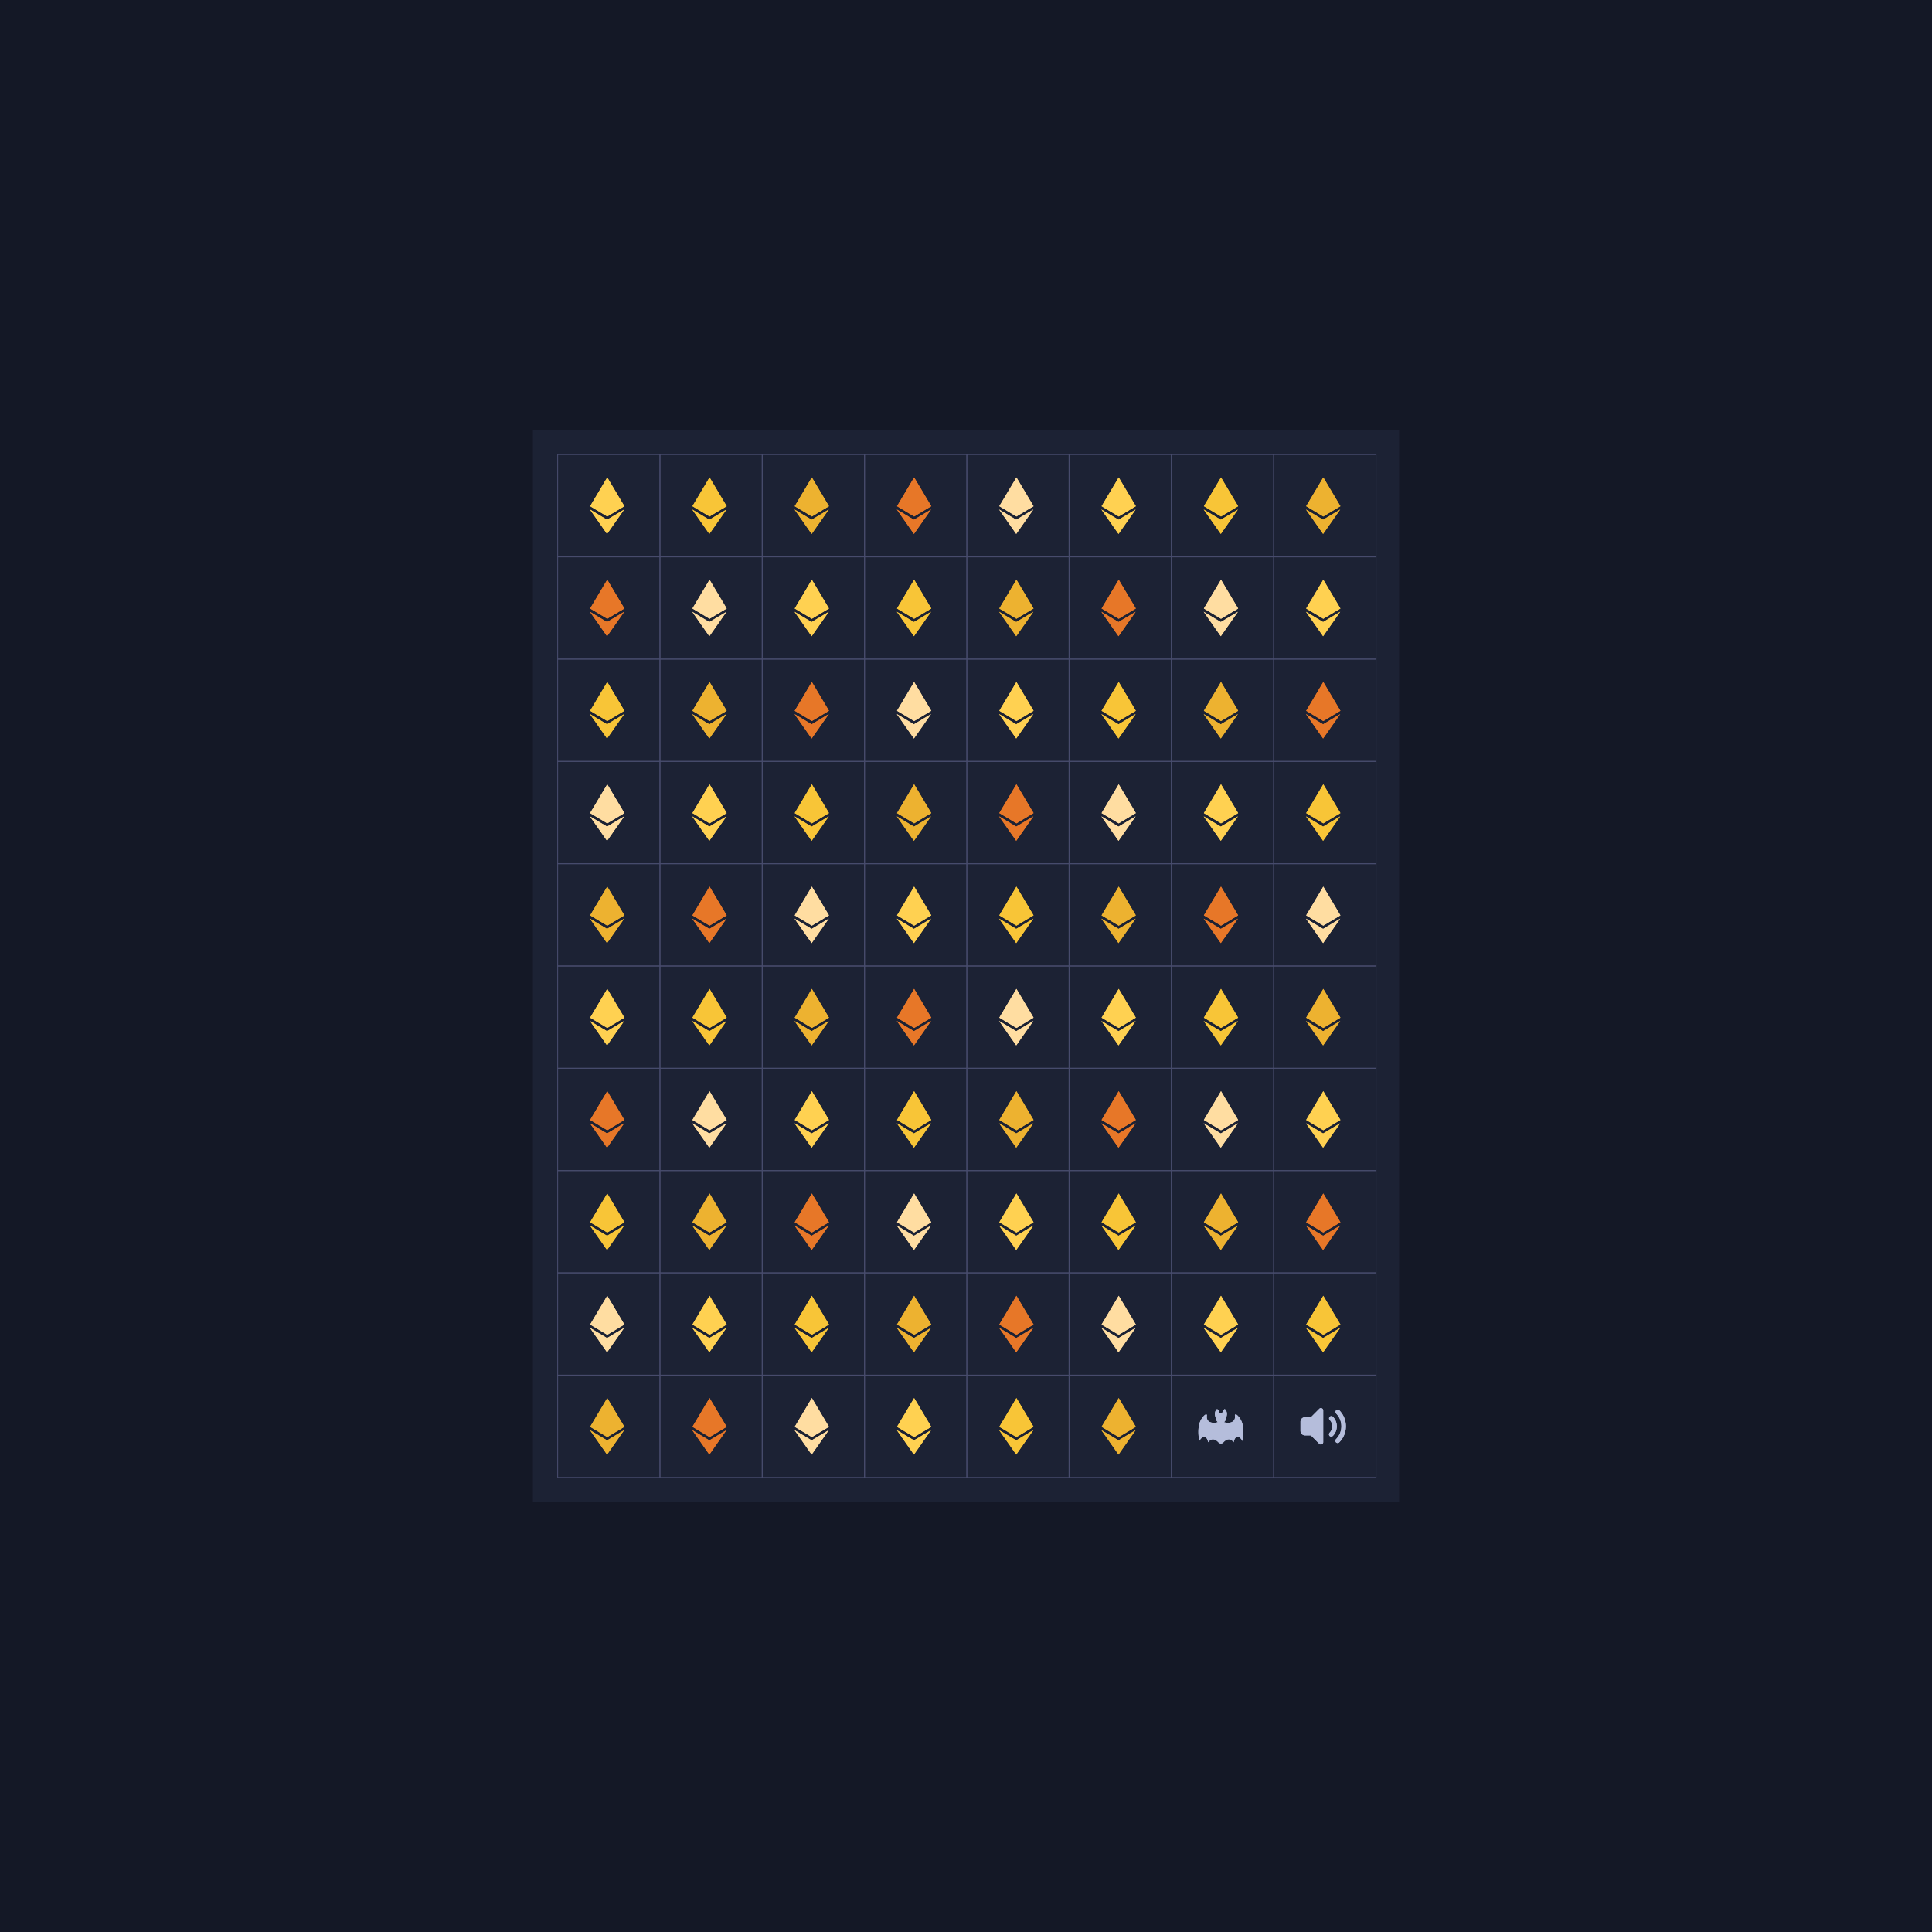 <svg xmlns='http://www.w3.org/2000/svg' fill='none' viewBox='0 0 2342 2342'><symbol id='1' viewBox='0 0 500 500'><path filter='url(#b1)' d='m250.5 111.982-83.663 140.579 83.663 50.081 83.664-50.081L250.5 111.982Zm-1 276.037 83.712-119.39-83.712 50.053-83.663-50.053 83.663 119.39Z'/><path d='m250.5 111.982-83.663 140.579 83.663 50.081 83.664-50.081L250.5 111.982Zm-1 276.037 83.712-119.39-83.712 50.053-83.663-50.053 83.663 119.39Z'/></symbol><symbol id='2' viewBox='0 0 500 500'><path filter='url(#b1)' d='M250.097 334.277c-4.408 0-9.595-2.84-14.465-8.259-12.429-11.712-30.146-21.606-47.863 2.016-6.242-31.213-24.971-37.456-43.699-6.242-12.485-75.95 6.243-106.127 24.971-124.855 6.243-6.243 13.372-6.181 12.486 0-5.844 40.883 39.572 38.911 53.731 32.574-6.149-4.551-10.132-11.855-10.132-20.089-12.486-31.214 6.243-43.699 6.243-43.699s10.063 5.032 12.123 19.615a24.786 24.786 0 0 1 6.605-.887c2.285 0 4.501.306 6.605.887 2.06-14.583 12.123-19.615 12.123-19.615s18.728 12.485 6.243 43.699c0 8.266-4.014 15.595-10.207 20.139 14.296 6.299 59.437 8.147 53.613-32.624-.887-6.181 6.242-6.243 12.485 0 18.728 18.728 37.456 48.905 24.971 124.855-18.728-31.214-37.456-24.971-43.699 6.242-17.243-22.992-34.485-14.227-46.858-2.953-5.101 6.031-10.619 9.196-15.276 9.196Z'/><path d='M250.097 334.277c-4.408 0-9.595-2.84-14.465-8.259-12.429-11.712-30.146-21.606-47.863 2.016-6.242-31.213-24.971-37.456-43.699-6.242-12.485-75.95 6.243-106.127 24.971-124.855 6.243-6.243 13.372-6.181 12.486 0-5.844 40.883 39.572 38.911 53.731 32.574-6.149-4.551-10.132-11.855-10.132-20.089-12.486-31.214 6.243-43.699 6.243-43.699s10.063 5.032 12.123 19.615a24.786 24.786 0 0 1 6.605-.887c2.285 0 4.501.306 6.605.887 2.06-14.583 12.123-19.615 12.123-19.615s18.728 12.485 6.243 43.699c0 8.266-4.014 15.595-10.207 20.139 14.296 6.299 59.437 8.147 53.613-32.624-.887-6.181 6.242-6.243 12.485 0 18.728 18.728 37.456 48.905 24.971 124.855-18.728-31.214-37.456-24.971-43.699 6.242-17.243-22.992-34.485-14.227-46.858-2.953-5.101 6.031-10.619 9.196-15.276 9.196Z'/></symbol><symbol id='3' viewBox='0 0 500 500'><path filter='url(#b1)' d='M320.609 331.682a11.062 11.062 0 0 1-7.77-3.219c-4.307-4.328-4.307-11.321 0-15.65 34.719-34.686 34.719-90.961 0-125.647-5.561-6.492-2.009-16.56 6.393-18.136 3.297-.61 6.704.299 9.257 2.486 43.321 43.343 43.321 113.604 0 156.947a11.142 11.142 0 0 1-7.88 3.219Zm-31.301-31.3a11.077 11.077 0 0 1-7.881-3.33c-4.306-4.329-4.306-11.321 0-15.65 17.359-17.349 17.359-45.487 0-62.824-5.56-6.493-2.009-16.561 6.393-18.137 3.297-.61 6.705.301 9.257 2.487 25.963 25.995 25.963 68.118 0 94.124a11.153 11.153 0 0 1-7.769 3.33Zm-39.292-128.089v155.394a11.124 11.124 0 0 1-6.883 10.212 9.384 9.384 0 0 1-4.217.887 11.117 11.117 0 0 1-7.881-3.218l-41.068-41.18h-28.748c-12.265 0-22.199-9.946-22.199-22.2v-44.397c0-12.265 9.934-22.2 22.199-22.2h28.748l41.068-41.178a11.08 11.08 0 0 1 12.098-2.331 11.098 11.098 0 0 1 6.883 10.211Z' /><path d='M320.609 331.682a11.062 11.062 0 0 1-7.77-3.219c-4.307-4.328-4.307-11.321 0-15.65 34.719-34.686 34.719-90.961 0-125.647-5.561-6.492-2.009-16.56 6.393-18.136 3.297-.61 6.704.299 9.257 2.486 43.321 43.343 43.321 113.604 0 156.947a11.142 11.142 0 0 1-7.88 3.219Zm-31.301-31.3a11.077 11.077 0 0 1-7.881-3.33c-4.306-4.329-4.306-11.321 0-15.65 17.359-17.349 17.359-45.487 0-62.824-5.56-6.493-2.009-16.561 6.393-18.137 3.297-.61 6.705.301 9.257 2.487 25.963 25.995 25.963 68.118 0 94.124a11.153 11.153 0 0 1-7.769 3.33Zm-39.292-128.089v155.394a11.124 11.124 0 0 1-6.883 10.212 9.384 9.384 0 0 1-4.217.887 11.117 11.117 0 0 1-7.881-3.218l-41.068-41.18h-28.748c-12.265 0-22.199-9.946-22.199-22.2v-44.397c0-12.265 9.934-22.2 22.199-22.2h28.748l41.068-41.178a11.08 11.08 0 0 1 12.098-2.331 11.098 11.098 0 0 1 6.883 10.211Z' /></symbol><defs><rect id='square' width='124' height='124' stroke='#474B6C' /><filter id='b1' x='0' y='0' width='500' height='500' filterUnits='userSpaceOnUse'><feGaussianBlur stdDeviation='7' /></filter><filter id='g1' x='-100%' y='-100%' width='400%' height='400%' filterUnits='objectBoundingBox' primitiveUnits='userSpaceOnUse' color-interpolation-filters='sRGB'><feGaussianBlur stdDeviation='52 63' x='0%' y='0%' width='100%' height='100%' in='SourceGraphic' result='blur'/></filter><filter id='g2' x='-100%' y='-100%' width='400%' height='400%' filterUnits='objectBoundingBox' primitiveUnits='userSpaceOnUse' color-interpolation-filters='sRGB'><feGaussianBlur stdDeviation='24 31' x='0%' y='0%' width='100%' height='100%' in='SourceGraphic' result='blur'/></filter></defs><rect width='2342' height='2342' fill='#141826' /><g transform='matrix(1,0,0,1,646,521)'><rect width='1050' height='1300' fill='#1C2234' /><g id='grid'><use href='#square' x='30' y='30'/><use href='#square' x='154' y='30'/><use href='#square' x='278' y='30'/><use href='#square' x='402' y='30'/><use href='#square' x='526' y='30'/><use href='#square' x='650' y='30'/><use href='#square' x='774' y='30'/><use href='#square' x='898' y='30'/><use href='#square' x='30' y='154'/><use href='#square' x='154' y='154'/><use href='#square' x='278' y='154'/><use href='#square' x='402' y='154'/><use href='#square' x='526' y='154'/><use href='#square' x='650' y='154'/><use href='#square' x='774' y='154'/><use href='#square' x='898' y='154'/><use href='#square' x='30' y='278'/><use href='#square' x='154' y='278'/><use href='#square' x='278' y='278'/><use href='#square' x='402' y='278'/><use href='#square' x='526' y='278'/><use href='#square' x='650' y='278'/><use href='#square' x='774' y='278'/><use href='#square' x='898' y='278'/><use href='#square' x='30' y='402'/><use href='#square' x='154' y='402'/><use href='#square' x='278' y='402'/><use href='#square' x='402' y='402'/><use href='#square' x='526' y='402'/><use href='#square' x='650' y='402'/><use href='#square' x='774' y='402'/><use href='#square' x='898' y='402'/><use href='#square' x='30' y='526'/><use href='#square' x='154' y='526'/><use href='#square' x='278' y='526'/><use href='#square' x='402' y='526'/><use href='#square' x='526' y='526'/><use href='#square' x='650' y='526'/><use href='#square' x='774' y='526'/><use href='#square' x='898' y='526'/><use href='#square' x='30' y='650'/><use href='#square' x='154' y='650'/><use href='#square' x='278' y='650'/><use href='#square' x='402' y='650'/><use href='#square' x='526' y='650'/><use href='#square' x='650' y='650'/><use href='#square' x='774' y='650'/><use href='#square' x='898' y='650'/><use href='#square' x='30' y='774'/><use href='#square' x='154' y='774'/><use href='#square' x='278' y='774'/><use href='#square' x='402' y='774'/><use href='#square' x='526' y='774'/><use href='#square' x='650' y='774'/><use href='#square' x='774' y='774'/><use href='#square' x='898' y='774'/><use href='#square' x='30' y='898'/><use href='#square' x='154' y='898'/><use href='#square' x='278' y='898'/><use href='#square' x='402' y='898'/><use href='#square' x='526' y='898'/><use href='#square' x='650' y='898'/><use href='#square' x='774' y='898'/><use href='#square' x='898' y='898'/><use href='#square' x='30' y='1022'/><use href='#square' x='154' y='1022'/><use href='#square' x='278' y='1022'/><use href='#square' x='402' y='1022'/><use href='#square' x='526' y='1022'/><use href='#square' x='650' y='1022'/><use href='#square' x='774' y='1022'/><use href='#square' x='898' y='1022'/><use href='#square' x='30' y='1146'/><use href='#square' x='154' y='1146'/><use href='#square' x='278' y='1146'/><use href='#square' x='402' y='1146'/><use href='#square' x='526' y='1146'/><use href='#square' x='650' y='1146'/><use href='#square' x='774' y='1146'/><use href='#square' x='898' y='1146'/></g><g id='symbols'><use href='#1' x='28' y='30' fill='#ffd151' opacity='1' height='124' width='124' /><use href='#1' x='152' y='30' fill='#f8c537' opacity='0.64' height='124' width='124' /><use href='#1' x='276' y='30' fill='#edb230' opacity='0.63' height='124' width='124' /><use href='#1' x='400' y='30' fill='#e77728' opacity='0.62' height='124' width='124' /><use href='#1' x='524' y='30' fill='#ffdda1' opacity='0.61' height='124' width='124' /><use href='#1' x='648' y='30' fill='#ffd151' opacity='0.60' height='124' width='124' /><use href='#1' x='772' y='30' fill='#f8c537' opacity='0.59' height='124' width='124' /><use href='#1' x='896' y='30' fill='#edb230' opacity='0.58' height='124' width='124' /><use href='#1' x='28' y='154' fill='#e77728' opacity='0.57' height='124' width='124' /><use href='#1' x='152' y='154' fill='#ffdda1' opacity='0.56' height='124' width='124' /><use href='#1' x='276' y='154' fill='#ffd151' opacity='0.55' height='124' width='124' /><use href='#1' x='400' y='154' fill='#f8c537' opacity='0.54' height='124' width='124' /><use href='#1' x='524' y='154' fill='#edb230' opacity='0.53' height='124' width='124' /><use href='#1' x='648' y='154' fill='#e77728' opacity='0.52' height='124' width='124' /><use href='#1' x='772' y='154' fill='#ffdda1' opacity='0.51' height='124' width='124' /><use href='#1' x='896' y='154' fill='#ffd151' opacity='0.50' height='124' width='124' /><use href='#1' x='28' y='278' fill='#f8c537' opacity='0.49' height='124' width='124' /><use href='#1' x='152' y='278' fill='#edb230' opacity='0.48' height='124' width='124' /><use href='#1' x='276' y='278' fill='#e77728' opacity='0.47' height='124' width='124' /><use href='#1' x='400' y='278' fill='#ffdda1' opacity='0.46' height='124' width='124' /><use href='#1' x='524' y='278' fill='#ffd151' opacity='0.45' height='124' width='124' /><use href='#1' x='648' y='278' fill='#f8c537' opacity='0.44' height='124' width='124' /><use href='#1' x='772' y='278' fill='#edb230' opacity='0.43' height='124' width='124' /><use href='#1' x='896' y='278' fill='#e77728' opacity='0.42' height='124' width='124' /><use href='#1' x='28' y='402' fill='#ffdda1' opacity='0.41' height='124' width='124' /><use href='#1' x='152' y='402' fill='#ffd151' opacity='0.40' height='124' width='124' /><use href='#1' x='276' y='402' fill='#f8c537' opacity='0.39' height='124' width='124' /><use href='#1' x='400' y='402' fill='#edb230' opacity='0.38' height='124' width='124' /><use href='#1' x='524' y='402' fill='#e77728' opacity='0.37' height='124' width='124' /><use href='#1' x='648' y='402' fill='#ffdda1' opacity='0.36' height='124' width='124' /><use href='#1' x='772' y='402' fill='#ffd151' opacity='0.35' height='124' width='124' /><use href='#1' x='896' y='402' fill='#f8c537' opacity='0.34' height='124' width='124' /><use href='#1' x='28' y='526' fill='#edb230' opacity='0.33' height='124' width='124' /><use href='#1' x='152' y='526' fill='#e77728' opacity='0.32' height='124' width='124' /><use href='#1' x='276' y='526' fill='#ffdda1' opacity='0.31' height='124' width='124' /><use href='#1' x='400' y='526' fill='#ffd151' opacity='0.30' height='124' width='124' /><use href='#1' x='524' y='526' fill='#f8c537' opacity='0.29' height='124' width='124' /><use href='#1' x='648' y='526' fill='#edb230' opacity='0.28' height='124' width='124' /><use href='#1' x='772' y='526' fill='#e77728' opacity='0.27' height='124' width='124' /><use href='#1' x='896' y='526' fill='#ffdda1' opacity='0.26' height='124' width='124' /><use href='#1' x='28' y='650' fill='#ffd151' opacity='0.25' height='124' width='124' /><use href='#1' x='152' y='650' fill='#f8c537' opacity='0.24' height='124' width='124' /><use href='#1' x='276' y='650' fill='#edb230' opacity='0.23' height='124' width='124' /><use href='#1' x='400' y='650' fill='#e77728' opacity='0.22' height='124' width='124' /><use href='#1' x='524' y='650' fill='#ffdda1' opacity='0.21' height='124' width='124' /><use href='#1' x='648' y='650' fill='#ffd151' opacity='0.20' height='124' width='124' /><use href='#1' x='772' y='650' fill='#f8c537' opacity='0.19' height='124' width='124' /><use href='#1' x='896' y='650' fill='#edb230' opacity='0.18' height='124' width='124' /><use href='#1' x='28' y='774' fill='#e77728' opacity='0.17' height='124' width='124' /><use href='#1' x='152' y='774' fill='#ffdda1' opacity='0.16' height='124' width='124' /><use href='#1' x='276' y='774' fill='#ffd151' opacity='0.15' height='124' width='124' /><use href='#1' x='400' y='774' fill='#f8c537' opacity='0.14' height='124' width='124' /><use href='#1' x='524' y='774' fill='#edb230' opacity='0.13' height='124' width='124' /><use href='#1' x='648' y='774' fill='#e77728' opacity='0.12' height='124' width='124' /><use href='#1' x='772' y='774' fill='#ffdda1' opacity='0.11' height='124' width='124' /><use href='#1' x='896' y='774' fill='#ffd151' opacity='0.10' height='124' width='124' /><use href='#1' x='28' y='898' fill='#f8c537' opacity='0.09' height='124' width='124' /><use href='#1' x='152' y='898' fill='#edb230' opacity='0.08' height='124' width='124' /><use href='#1' x='276' y='898' fill='#e77728' opacity='0.07' height='124' width='124' /><use href='#1' x='400' y='898' fill='#ffdda1' opacity='0.06' height='124' width='124' /><use href='#1' x='524' y='898' fill='#ffd151' opacity='0.05' height='124' width='124' /><use href='#1' x='648' y='898' fill='#f8c537' opacity='0.05' height='124' width='124' /><use href='#1' x='772' y='898' fill='#edb230' opacity='0.05' height='124' width='124' /><use href='#1' x='896' y='898' fill='#e77728' opacity='0.05' height='124' width='124' /><use href='#1' x='28' y='1022' fill='#ffdda1' opacity='0.05' height='124' width='124' /><use href='#1' x='152' y='1022' fill='#ffd151' opacity='0.05' height='124' width='124' /><use href='#1' x='276' y='1022' fill='#f8c537' opacity='0.05' height='124' width='124' /><use href='#1' x='400' y='1022' fill='#edb230' opacity='0.05' height='124' width='124' /><use href='#1' x='524' y='1022' fill='#e77728' opacity='0.05' height='124' width='124' /><use href='#1' x='648' y='1022' fill='#ffdda1' opacity='0.05' height='124' width='124' /><use href='#1' x='772' y='1022' fill='#ffd151' opacity='0.05' height='124' width='124' /><use href='#1' x='896' y='1022' fill='#f8c537' opacity='0.05' height='124' width='124' /><use href='#1' x='28' y='1146' fill='#edb230' opacity='0.00' height='124' width='124' /><use href='#1' x='152' y='1146' fill='#e77728' opacity='0.00' height='124' width='124' /><use href='#1' x='276' y='1146' fill='#ffdda1' opacity='0.00' height='124' width='124' /><use href='#1' x='400' y='1146' fill='#ffd151' opacity='0.00' height='124' width='124' /><use href='#1' x='524' y='1146' fill='#f8c537' opacity='0.00' height='124' width='124' /><use href='#1' x='648' y='1146' fill='#edb230' opacity='0.00' height='124' width='124' /><use href='#2' x='772' y='1146' fill='#B5BDDB' opacity='1' height='124' width='124' /><use href='#3' x='896' y='1146' fill='#B5BDDB' opacity='1' height='124' width='124' /></g></g></svg>